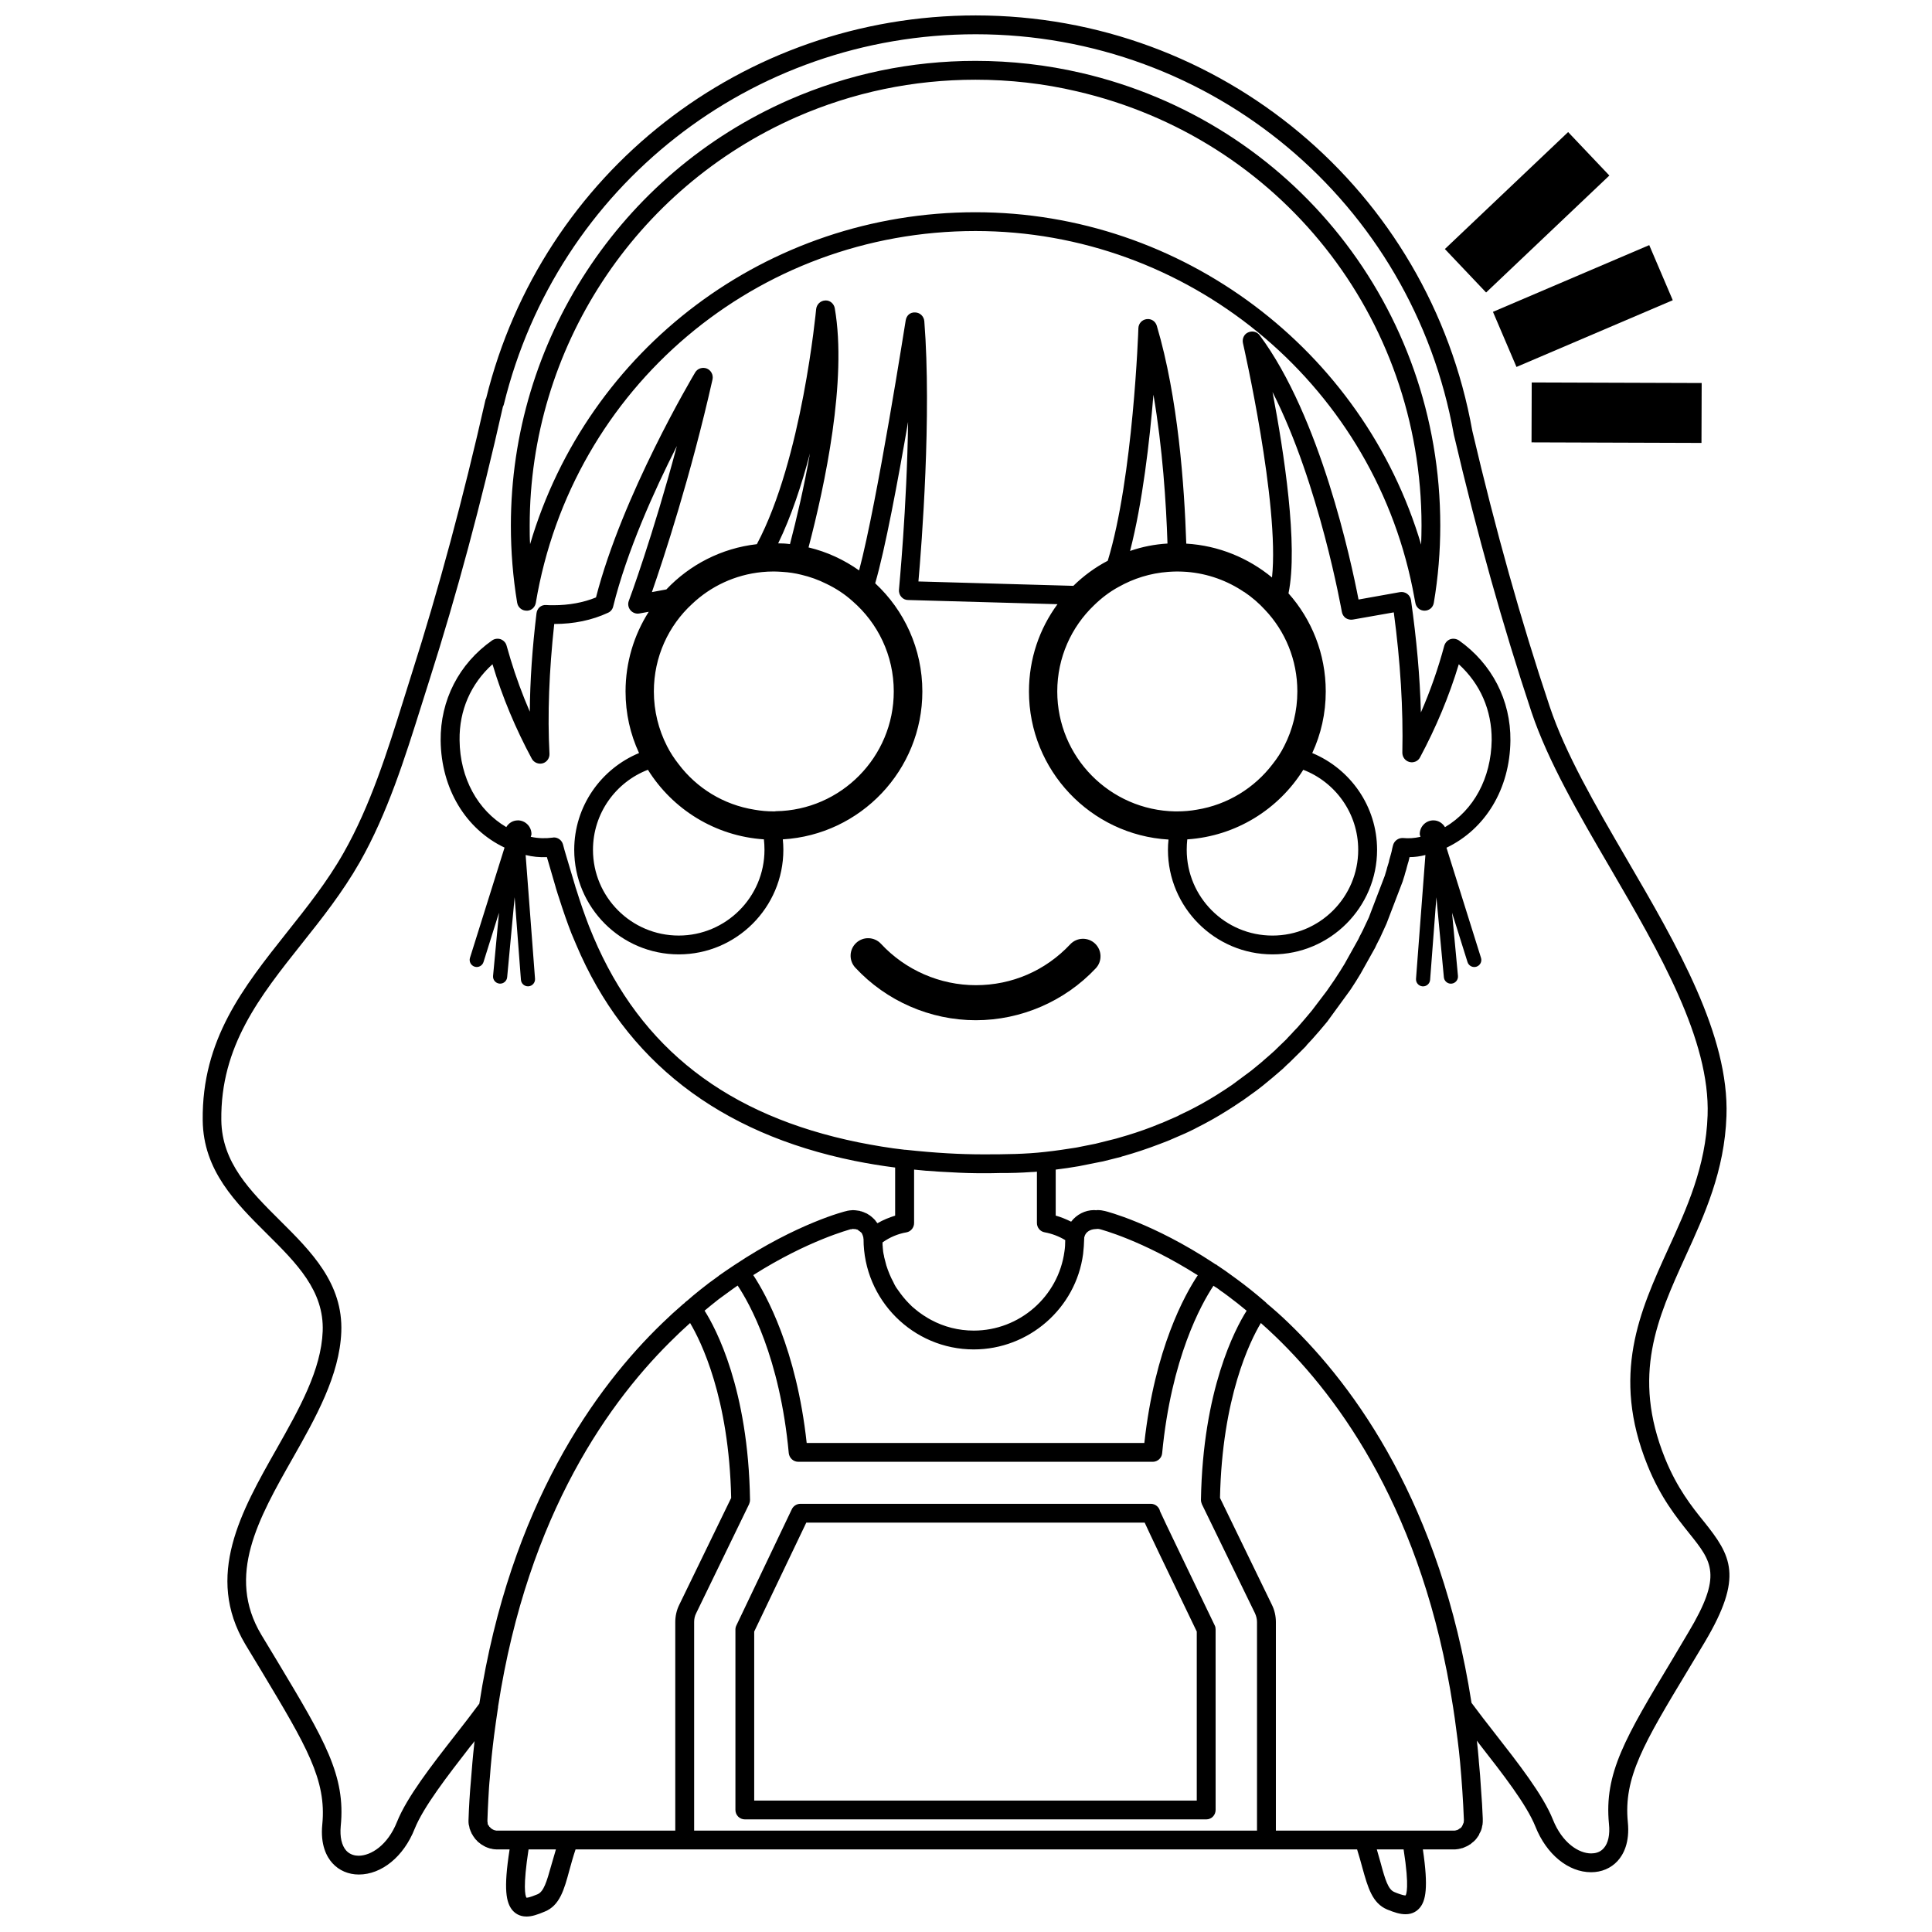 <?xml version="1.0" encoding="UTF-8"?>
<!-- Uploaded to: ICON Repo, www.svgrepo.com, Generator: ICON Repo Mixer Tools -->
<svg width="800px" height="800px" version="1.1" viewBox="144 144 512 512" xmlns="http://www.w3.org/2000/svg">
 <defs>
  <clipPath id="a">
   <path d="m197 148.09h406v503.81h-406z"/>
  </clipPath>
 </defs>
 <g clip-path="url(#a)">
  <path d="m595.53 547.21c-3.176-3.93-7.098-8.867-10.277-16.727-8.918-22.066-1.965-37.23 5.344-53.352 5.141-11.234 10.43-22.824 10.934-37.383 0.754-21.41-13.047-45.141-26.449-68.113-8.363-14.359-16.223-27.91-20.402-40.406-7.609-22.723-14.309-46.652-20.504-73.051-11.395-63.785-66.715-110.09-131.61-110.09-61.664 0-114.97 41.715-129.73 101.47-0.145 0.203-0.203 0.453-0.25 0.707-5.793 25.594-12.344 49.926-19.496 72.348l-2.117 6.75c-4.332 13.855-8.816 28.164-15.922 40.656-4.328 7.656-9.77 14.461-15.008 21.059-11.586 14.609-22.57 28.414-22.324 49.828 0.152 13.301 8.715 21.816 17.035 30.078 7.809 7.758 15.164 15.062 14.762 25.797-0.402 10.277-6.144 20.453-12.242 31.234-9.371 16.523-19.043 33.605-8.266 51.742l4.383 7.254c11.789 19.648 17.18 28.668 16.02 40.457-0.551 5.441 1.16 8.613 2.672 10.277 1.762 1.965 4.281 3.023 7.004 3.023 6.047 0 11.891-4.734 14.812-12.141 2.367-5.844 8.664-13.957 14.711-21.766 0.402-0.453 0.805-0.957 1.16-1.461-0.055 0.301-0.105 0.605-0.105 0.906-0.352 3.074-0.605 6.195-0.855 9.422-0.152 1.715-0.301 3.527-0.402 5.289-0.102 1.762-0.203 3.578-0.25 5.34v0.555c0 0.102 0.051 0.453 0.051 0.555 0.051 0.051 0.105 0.555 0.152 0.605 0 0.051 0.051 0.152 0.051 0.301 0 0.102 0.051 0.25 0.051 0.25 0.055 0.051 0.055 0.203 0.152 0.352 0 0.152 0.105 0.25 0.105 0.301 0 0 0 0.051 0.051 0.102 0 0.051 0 0.051 0.051 0.102 0 0.051 0.051 0.152 0.105 0.25 0 0.051 0.051 0.102 0.051 0.152l0.203 0.301 0.102 0.203c0.051 0.102 0.25 0.402 0.309 0.453 0.145 0.25 0.203 0.301 0.203 0.301 0.102 0.152 0.402 0.504 0.551 0.605 0.051 0.102 0.105 0.152 0.203 0.203v0.051c0.105 0.102 0.203 0.203 0.25 0.203 0.055 0.051 0.457 0.352 0.508 0.402 0.152 0.152 0.348 0.25 0.805 0.504 0.051 0.051 0.102 0.102 0.203 0.152h0.051c0.102 0.051 0.203 0.102 0.203 0.102l0.051 0.051c0.051 0.051 0.152 0.051 0.25 0.102 0.105 0.051 0.203 0.051 0.25 0.102l0.426 0.145c0.25 0.102 0.402 0.152 0.656 0.152 0 0.051 0.656 0.152 0.707 0.152 0.105 0 0.605 0.051 0.707 0.051h3.43c-1.664 10.629-0.91 14.105 0.75 16.121 0.656 0.754 1.812 1.664 3.727 1.664 1.461 0 2.922-0.504 4.836-1.309 3.981-1.613 5.144-5.793 6.551-11.035 0.457-1.664 0.957-3.477 1.613-5.441h28.918l154.21-0.004h23.988c0.551 1.762 1.004 3.375 1.406 4.887 1.461 5.238 2.625 9.371 6.555 11.035 1.965 0.805 3.426 1.258 4.887 1.258 1.914 0 3.074-0.906 3.727-1.664 1.605-1.863 2.367-5.34 0.855-15.516h8.566c0.195 0 0.348-0.051 0.855-0.102 0 0 0.102 0 0.203-0.051 0.145 0 0.348-0.051 0.398-0.102h0.105c0.102-0.051 0.301-0.102 0.402-0.102 0.051-0.051 0.555-0.203 0.605-0.25 0 0 0.051 0 0.102-0.051 0.105-0.051 0.25-0.102 0.352-0.152 0.051-0.051 0.102-0.051 0.102-0.051 0.055 0 0.105-0.051 0.203-0.102 0.152-0.102 0.309-0.152 0.402-0.25 0.055-0.051 0.105-0.051 0.152-0.102h0.051c0.051-0.051 0.105-0.051 0.152-0.102 0.051-0.051 0.102-0.051 0.102-0.102 0.105-0.051 0.152-0.152 0.258-0.203 0.145-0.152 0.348-0.301 0.453-0.352 0.051-0.102 0.203-0.203 0.301-0.301 0.051-0.051 0.105-0.102 0.203-0.203 0.051-0.152 0.203-0.301 0.309-0.352 0.051-0.152 0.102-0.203 0.145-0.25 0.055-0.102 0.203-0.25 0.309-0.453 0.051-0.051 0.102-0.152 0.152-0.203l0.074-0.297c0-0.051 0.051-0.051 0.102-0.152 0-0.051 0.055-0.102 0.105-0.203 0.051-0.102 0.102-0.203 0.102-0.203 0-0.051 0.055-0.051 0.055-0.102 0.051-0.152 0.145-0.301 0.145-0.352 0-0.051 0.152-0.453 0.152-0.504 0-0.051 0.051-0.152 0.051-0.25v-0.051s0-0.102 0.055-0.203c0-0.102 0-0.152 0.051-0.25 0.051-0.152 0.051-0.25 0.051-0.301l0.051-0.605v-0.602-0.051-0.25c-0.102-2.57-0.25-5.09-0.453-7.609-0.152-2.621-0.352-5.188-0.605-7.707v-0.152c-0.145-1.715-0.301-3.426-0.504-5.141 0.25 0.352 0.504 0.656 0.75 1.008 6.102 7.809 12.398 15.871 14.766 21.766 2.922 7.356 8.711 12.09 14.762 12.09 2.769 0 5.238-1.059 7.004-2.973 1.566-1.715 3.273-4.887 2.719-10.328-1.152-11.789 4.18-20.758 16.027-40.406l4.383-7.305c10.312-17.379 6.988-22.871-0.266-31.941zm-305.41 91.039c-1.258 4.484-2.016 7.055-3.68 7.758-0.656 0.25-2.168 0.906-2.922 0.906-0.352-0.555-0.953-2.973 0.555-12.797h7.25c-0.445 1.461-0.852 2.875-1.203 4.133zm4.637-9.117h-19.246c-0.152-0.051-0.402-0.102-0.605-0.152-0.152-0.051-0.25-0.152-0.402-0.203-0.102-0.102-0.352-0.25-0.402-0.25-0.051-0.102-0.051-0.102-0.152-0.203-0.055-0.051-0.055-0.051-0.105-0.102l-0.051-0.051h-0.051c0-0.102-0.055-0.051-0.055-0.051s-0.051-0.051-0.051-0.102c0-0.102-0.102-0.203-0.152-0.25-0.051-0.051-0.051-0.102-0.051-0.102h-0.102l-0.105-0.504v-0.051-0.051c0-0.051 0-0.203-0.051-0.301v-0.301-0.102c0.051-1.863 0.152-3.777 0.25-5.691 0.105-1.914 0.203-3.777 0.402-5.644 0.25-3.777 0.656-7.457 1.109-11.082 0.309-2.418 0.656-4.785 1.008-7.152 0.051-0.152 0.051-0.352 0.051-0.504 7.91-51.34 29.926-81.617 47.062-98.09 1.258-1.258 2.57-2.418 3.828-3.578 2.82 4.734 10.328 19.75 10.883 46.352l-13.754 28.312c-0.707 1.41-1.059 3.023-1.059 4.586v55.27zm33.199 0v-55.27c0-0.805 0.152-1.613 0.551-2.367l14.008-28.867c0.152-0.352 0.25-0.754 0.25-1.16-0.453-29.371-9.07-45.445-12.043-50.129 1.008-0.855 2.266-1.863 3.727-3.023 0.906-0.656 1.914-1.41 2.973-2.168 0.656-0.504 1.359-0.957 2.066-1.461 3.125 4.684 11.184 18.941 13.547 44.438 0.152 1.258 1.211 2.266 2.519 2.266h93.961c1.258 0 2.367-1.008 2.469-2.266 2.414-25.242 10.379-39.551 13.598-44.387 0.309 0.203 0.555 0.402 0.863 0.555 0.301 0.203 0.656 0.453 0.953 0.707 0.707 0.453 1.41 1.008 2.168 1.562 1.613 1.211 3.231 2.469 4.785 3.777v0.051c-3.023 4.785-11.586 20.906-12.086 50.078 0 0.402 0.102 0.805 0.25 1.16l14.055 28.867c0.348 0.754 0.551 1.562 0.551 2.367v55.27zm74.109-127.52c14.559 0 27.055-10.883 28.969-25.293 0.152-1.309 0.25-2.621 0.301-4.332v-0.102c0-0.051 0-0.051 0.055-0.102 0.25-1.211 1.457-2.016 2.918-2.066 0.055 0 0.555-0.051 0.605-0.051 0.203 0 0.402 0.051 0.656 0.102 0.105 0.051 11.035 2.82 25.852 12.191-3.43 5.141-11.391 19.398-14.16 44.438l-89.48 0.004c-2.719-24.887-10.781-39.348-14.16-44.488 14.609-9.27 25.746-12.09 25.746-12.141h0.203c0.152-0.051 0.352-0.051 0.402-0.102 0.203 0.051 0.656 0.051 0.754 0.051 0.102 0.051 0.453 0.152 0.551 0.152 0.152 0.152 0.453 0.402 0.656 0.504 0.055 0.051 0.309 0.301 0.402 0.352l0.152 0.301c0.051 0.102 0.152 0.402 0.203 0.504 0 0.051 0.051 0.152 0.051 0.25 0.051 0.051 0.051 0.102 0.051 0.102 0 0.152 0 0.301 0.055 0.453 0 16.125 13.098 29.273 29.219 29.273zm-120.85-140.2c-1.316 0-2.414 0.73-3.043 1.773-0.016-0.004-0.023-0.012-0.039-0.02-7.5-4.434-12.242-12.898-12.34-23.023-0.105-7.91 2.973-14.914 8.711-20.102 0 0.051 0.051 0.051 0.051 0.102 2.574 8.613 6.098 16.977 10.383 24.938 0.551 1.008 1.762 1.512 2.871 1.211 1.109-0.301 1.859-1.359 1.809-2.519-0.551-10.328-0.102-21.914 1.258-34.41 5.238 0 10.027-1.008 14.258-2.973 0.707-0.301 1.211-0.957 1.367-1.664 3.578-14.508 10.879-30.73 16.879-42.523-6.297 23.629-12.645 40.859-12.746 41.059-0.301 0.805-0.145 1.762 0.453 2.469 0.555 0.656 1.461 1.008 2.316 0.855l2.519-0.453c-3.879 6.098-6.144 13.352-6.144 21.109 0 5.844 1.258 11.336 3.578 16.324-10.078 4.18-17.18 14.105-17.18 25.645 0 15.266 12.395 27.711 27.711 27.711 15.266 0 27.711-12.445 27.711-27.711 0-0.957-0.051-1.863-0.145-2.769 20.605-1.211 36.98-18.34 36.98-39.195 0-11.285-4.785-21.512-12.496-28.668 2.625-8.969 6.047-27.305 8.715-42.773-0.309 22.773-2.418 44.184-2.418 44.488-0.051 0.656 0.152 1.359 0.605 1.863 0.453 0.555 1.109 0.855 1.812 0.855l39.594 1.109c-4.781 6.5-7.559 14.461-7.559 23.125 0 20.906 16.375 38.039 36.984 39.246-0.105 0.906-0.152 1.812-0.152 2.719 0 15.266 12.445 27.711 27.711 27.711 15.266 0 27.711-12.445 27.711-27.711 0-11.539-7.106-21.461-17.18-25.645 2.316-4.988 3.578-10.48 3.578-16.324 0-9.977-3.727-19.094-9.875-25.996 2.625-12.594-1.211-37.535-4.231-53.352 12.445 24.484 18.289 57.887 18.383 58.289 0.105 0.605 0.457 1.211 1.008 1.613 0.555 0.352 1.211 0.504 1.863 0.402l10.883-1.914c1.762 13.148 2.519 25.645 2.266 37.18 0 1.16 0.75 2.168 1.863 2.469 1.109 0.301 2.316-0.203 2.82-1.211 4.231-7.91 7.707-16.172 10.277-24.688 5.691 5.188 8.766 12.191 8.715 20.102-0.152 10.125-4.785 18.539-12.293 23.023-0.023 0.016-0.059 0.023-0.086 0.039-0.637-1.055-1.742-1.793-3.059-1.793-2 0-3.621 1.621-3.621 3.629 0 0.266 0.137 0.48 0.191 0.73-0.031 0-0.051 0.012-0.082 0.016-1.512 0.352-3.066 0.453-4.578 0.301-1.211-0.051-2.324 0.754-2.625 1.965 0 0-0.203 0.754-0.203 0.805l-0.152 0.754-0.145 0.555-0.352 1.258-0.152 0.555-0.102 0.504-0.203 0.656-0.25 0.805-0.152 0.605-0.309 1.008-0.145 0.504-3.93 10.277-0.301 0.805-1.566 3.324-0.352 0.707-0.504 0.957-0.352 0.754-3.375 6.047-0.25 0.453c-0.805 1.359-1.664 2.672-2.519 3.981l-0.301 0.453-1.914 2.769-0.457 0.605-3.523 4.637c-1.16 1.41-2.371 2.82-3.777 4.434l-1.113 1.16-0.402 0.453-1.059 1.109-0.402 0.453-2.719 2.621-0.348 0.352-1.41 1.258c-1.512 1.359-3.125 2.719-4.836 4.082l-5.09 3.777-0.453 0.301-1.664 1.109-0.555 0.352-1.41 0.906c-2.414 1.512-5.039 2.973-7.656 4.281l-0.453 0.203-1.664 0.805-0.555 0.301-4.031 1.762-0.555 0.203-2.117 0.855c-2.867 1.109-5.945 2.117-9.02 2.973l-0.559 0.168-5.441 1.359-4.785 0.957-0.555 0.102c-2.57 0.402-5.184 0.805-8.012 1.109-5.188 0.605-10.68 0.656-16.324 0.656-6.297 0-12.645-0.352-20.656-1.211h-0.203c-4.133-0.453-8.211-1.16-12.293-1.965-34.711-7.055-57.738-24.836-70.277-54.461l-1.16-2.82c-1.258-3.273-2.316-6.348-3.223-9.27l-0.352-1.059-0.152-0.555-0.203-0.656c0-0.051-0.145-0.504-0.145-0.504l-2.016-6.75c-0.301-0.957-0.555-1.914-0.805-2.871-0.301-1.109-1.309-1.863-2.414-1.863-0.105 0-0.258 0.051-0.352 0.051-1.863 0.25-3.828 0.203-5.691-0.203-0.031-0.004-0.059-0.016-0.09-0.02 0.055-0.246 0.191-0.465 0.191-0.727-0.012-2.004-1.637-3.629-3.633-3.629zm64.73-65.809c1.008-0.102 2.066-0.152 3.125-0.152 0.754 0 1.516 0.051 2.266 0.102 1.715 0.102 3.375 0.352 4.988 0.754 2.367 0.555 4.586 1.359 6.699 2.418 2.519 1.211 4.836 2.719 6.902 4.586 6.699 5.793 10.934 14.359 10.934 23.93 0 17.332-13.961 31.488-31.234 31.738-0.203 0.051-0.352 0.051-0.555 0.051-1.762 0-3.473-0.152-5.141-0.453-8.211-1.309-15.316-5.742-20.102-12.09-1.152-1.461-2.211-3.074-3.074-4.785-2.211-4.332-3.473-9.27-3.473-14.461 0-9.168 3.879-17.434 10.125-23.176 4.934-4.684 11.383-7.754 18.539-8.461zm4.281-7.609c3.473-7.152 6.246-15.566 8.414-23.832-1.562 9.02-3.578 17.48-5.289 24.031-1.059-0.148-2.066-0.199-3.125-0.199zm-3.629 81.215c0 12.543-10.227 22.723-22.727 22.723-12.539 0-22.723-10.176-22.723-22.723 0-9.672 6.047-17.938 14.559-21.211 6.5 10.43 17.785 17.582 30.738 18.438 0.102 0.91 0.152 1.816 0.152 2.773zm93.859-69.676c3.926-2.215 8.363-3.629 13.098-3.981 0.805-0.051 1.613-0.102 2.418-0.102 0.855 0 1.762 0.051 2.57 0.102 5.594 0.453 10.781 2.367 15.164 5.34h0.051c2.016 1.359 3.883 2.973 5.496 4.734 5.34 5.644 8.559 13.25 8.559 21.613 0 5.188-1.258 10.125-3.473 14.461-0.855 1.715-1.914 3.324-3.074 4.785-4.785 6.297-11.941 10.781-20.102 12.09-1.664 0.301-3.426 0.453-5.184 0.453l-0.508 0.004c-17.324-0.301-31.285-14.41-31.285-31.789 0-8.969 3.727-17.078 9.73-22.824 1.957-1.914 4.121-3.578 6.539-4.887zm3.023-9.523c3.324-12.848 5.188-29.172 6.195-41.414 2.414 14.055 3.375 28.719 3.723 39.449-3.418 0.203-6.742 0.859-9.918 1.965zm15.164 76.43c12.949-0.855 24.238-8.012 30.738-18.438 8.508 3.273 14.559 11.539 14.559 21.211 0 12.543-10.176 22.723-22.723 22.723-12.543 0-22.723-10.176-22.723-22.723 0-0.961 0.051-1.867 0.148-2.773zm-74.41 104.14c1.152-0.203 2.012-1.258 2.012-2.469v-14.156c1.062 0.102 2.121 0.203 3.125 0.301 1.258 0.102 2.469 0.152 3.68 0.25 0.953 0.051 1.914 0.102 2.871 0.152 1.512 0.102 3.023 0.152 4.484 0.203 1.461 0.051 2.871 0.051 4.332 0.051s2.867 0 4.281-0.051c1.41 0 2.871 0 4.281-0.051 1.316-0.051 2.625-0.102 3.93-0.203 0.555 0 1.059-0.051 1.566-0.102v13.602c0 1.211 0.855 2.266 2.062 2.469 1.914 0.352 3.777 1.059 5.441 2.066 0 1.008-0.051 2.016-0.203 2.973-1.605 11.992-11.941 21.008-24.031 21.008-4.086 0-7.91-1.008-11.285-2.82-0.555-0.301-1.109-0.605-1.613-0.957-0.301-0.152-0.551-0.352-0.855-0.555-0.551-0.352-1.109-0.805-1.664-1.258-0.598-0.453-1.203-1.008-1.715-1.562-1.109-1.109-2.066-2.316-2.973-3.629-0.504-0.656-0.906-1.359-1.211-2.066-0.75-1.359-1.359-2.871-1.863-4.434-0.203-0.754-0.398-1.512-0.598-2.316v-0.152c-0.203-0.754-0.309-1.512-0.352-2.316v-0.203c-0.051-0.25-0.051-0.504-0.051-0.805v-0.301c1.914-1.359 4.027-2.266 6.348-2.668zm132.25 175.73c-0.754 0-2.266-0.605-2.973-0.906-1.613-0.656-2.418-3.223-3.633-7.758-0.301-1.109-0.656-2.266-1.004-3.527h7.098c1.617 10.277 0.66 12.039 0.512 12.191zm15.414-19.297s-0.051 0.051-0.051 0.102c-0.102 0.152-0.203 0.453-0.203 0.504l-0.25 0.453-0.051 0.102c-0.055 0.051-0.152 0.152-0.258 0.25-0.051 0-0.051 0.051-0.051 0.051-0.203 0.102-0.402 0.203-0.551 0.352-0.055 0.051-0.105 0.051-0.203 0.102-0.055 0-0.055 0-0.105 0.051-0.102 0.051-0.203 0.051-0.301 0.051l-0.055 0.051h-0.051c-0.102 0-0.203 0.051-0.301 0.051h-47.344v-55.27c0-1.562-0.348-3.176-1.059-4.586l-13.75-28.312c0.551-26.602 7.961-41.562 10.828-46.352 1.258 1.109 2.57 2.316 3.883 3.578 17.078 16.426 39.145 46.805 47.055 98.191 0.152 1.008 0.301 2.016 0.453 3.023 0.504 3.828 1.059 7.656 1.41 11.637 0.453 4.988 0.805 10.125 1.008 15.266-0.004 0.102-0.055 0.605-0.055 0.707zm59.551-50.434-4.332 7.305c-12.395 20.605-18.035 30.027-16.723 43.48 0.301 2.82-0.203 5.141-1.41 6.449-1.008 1.16-2.367 1.359-3.324 1.359-3.269 0-7.656-2.769-10.125-8.969-2.625-6.551-9.168-14.914-15.469-22.973-2.117-2.672-4.18-5.391-6.098-7.961-8.211-52.547-30.883-83.734-48.465-100.66-1.965-1.914-3.926-3.629-5.789-5.188-0.152-0.152-0.258-0.301-0.402-0.402-2.719-2.367-5.289-4.383-7.559-6.047-2.172-1.613-4.031-2.922-5.289-3.727-0.055-0.051-0.055-0.102-0.105-0.102-0.051-0.051-0.152-0.102-0.203-0.051l-0.504-0.352c-16.07-10.578-28.363-13.703-28.824-13.805-0.598-0.152-1.258-0.25-1.914-0.25-0.203 0-0.453 0-0.301 0.051-0.051 0-0.605-0.051-0.656-0.051-2.418 0-4.691 1.211-6.098 3.074-1.316-0.656-2.672-1.211-4.086-1.613v-12.191c2.066-0.25 4.133-0.555 6.152-0.906l0.504-0.102 5.039-1.008 0.805-0.152 4.836-1.211c0-0.051 0.605-0.203 0.605-0.203 3.223-0.906 6.398-1.965 9.672-3.223 0.656-0.25 1.359-0.504 1.965-0.754l0.605-0.25 4.18-1.812s0.605-0.301 0.656-0.301l1.762-0.855 0.457-0.25c2.719-1.359 5.441-2.871 8.16-4.586l1.656-1.059s0.457-0.25 0.457-0.301l1.512-1.008 0.551-0.352 3.43-2.469 0.402-0.301 1.562-1.211c1.715-1.41 3.375-2.769 5.144-4.332l1.309-1.258 0.402-0.352 3.066-3.023 1.359-1.359 0.352-0.453 1.359-1.461c1.309-1.461 2.57-2.922 3.981-4.637l5.945-8.16 0.352-0.504c0.906-1.359 1.762-2.719 2.57-4.082 0-0.051 0.309-0.504 0.309-0.555l3.523-6.297 0.352-0.754 0.508-1.008 0.398-0.754 1.77-3.879 4.281-11.184 0.152-0.504 0.352-1.109 0.145-0.555 0.309-1.008 0.152-0.605 0.25-0.906 0.203-0.656 0.203-0.855s0-0.102 0.051-0.25c1.41 0 2.82-0.203 4.18-0.555 0.012 0 0.02-0.004 0.031-0.004l-2.488 32.789c-0.086 1.039 0.691 1.934 1.723 2.016 0.051 0 0.102 0.004 0.145 0.004 0.973 0 1.789-0.75 1.867-1.734l1.664-21.879 1.98 21.199c0.09 0.973 0.91 1.703 1.867 1.703 0.059 0 0.109-0.004 0.176-0.012 1.027-0.098 1.785-1.012 1.691-2.047l-1.566-16.742 4.098 13.074c0.312 0.988 1.367 1.543 2.352 1.23 0.988-0.312 1.543-1.367 1.223-2.352l-9.145-29.18c10.312-4.941 16.797-15.562 16.941-28.395 0.105-10.68-4.887-20.355-13.652-26.551-0.707-0.453-1.562-0.555-2.316-0.301-0.75 0.301-1.309 0.906-1.562 1.715-1.613 5.996-3.68 11.941-6.195 17.684-0.25-9.473-1.152-19.445-2.621-29.773-0.105-0.656-0.453-1.258-1.008-1.664-0.555-0.402-1.211-0.555-1.914-0.453l-10.984 1.965c-1.969-10.176-10.133-48.465-26.199-70.031-0.711-0.957-1.969-1.258-3.074-0.754-1.059 0.453-1.613 1.664-1.359 2.82 0.102 0.453 9.77 42.824 7.703 62.121-6.242-5.141-14.105-8.465-22.723-8.969-0.504-15.367-2.168-38.742-7.809-57.738-0.352-1.16-1.41-1.914-2.672-1.762-1.258 0.152-2.168 1.16-2.211 2.418 0 0.453-1.367 39.551-8.113 61.617-3.375 1.762-6.449 4.031-9.117 6.648l-41.059-1.16c0.855-9.672 3.527-43.934 1.562-68.973-0.102-1.258-1.109-2.266-2.367-2.316-1.461-0.102-2.367 0.855-2.57 2.117-0.105 0.504-7.508 48.012-12.344 66.25-3.981-2.82-8.508-4.938-13.402-6.098 4.332-16.473 10.277-44.336 6.953-63.379-0.203-1.211-1.309-2.168-2.519-2.066-1.258 0.051-2.262 1.008-2.414 2.266-0.051 0.453-3.727 39.852-15.719 62.32-9.371 1.059-17.785 5.441-23.98 11.992l-3.828 0.707c3.066-8.816 10.328-30.832 16.066-56.375 0.25-1.211-0.402-2.418-1.512-2.871-1.16-0.453-2.469 0-3.074 1.008-0.805 1.359-19.297 32.496-26.301 59.652-3.324 1.359-7.152 2.066-11.285 2.066-0.656 0-1.309 0-1.914-0.051-1.41-0.102-2.414 0.906-2.57 2.215-1.109 9.168-1.715 17.887-1.77 26.047-1.965-4.535-3.672-9.168-5.09-13.855-0.348-1.211-0.707-2.418-1.059-3.629-0.203-0.805-0.805-1.41-1.562-1.715-0.754-0.25-1.613-0.152-2.266 0.301-8.816 6.195-13.754 15.871-13.652 26.551 0.152 12.797 6.648 23.477 16.93 28.363h0.004l-9.16 29.207c-0.309 0.988 0.246 2.039 1.234 2.352 0.988 0.312 2.039-0.242 2.352-1.23l4.102-13.074-1.57 16.742c-0.102 1.031 0.66 1.949 1.691 2.047 0.059 0.004 0.117 0.012 0.176 0.012 0.957 0 1.773-0.73 1.867-1.703l1.98-21.199 1.668 21.879c0.07 0.984 0.898 1.734 1.863 1.734 0.051 0 0.098 0 0.145-0.004 1.031-0.082 1.805-0.977 1.727-2.016l-2.488-32.777c1.809 0.449 3.723 0.648 5.633 0.551 0.105 0.402 0.25 0.855 0.402 1.359l1.863 6.398 0.152 0.555 0.301 0.957s0.152 0.453 0.152 0.504l0.301 0.906c1.109 3.477 2.168 6.551 3.324 9.523l1.258 2.973c13 30.781 37.887 50.027 73.809 57.332 3.523 0.707 7.152 1.309 10.73 1.762v12.746c-1.613 0.504-3.231 1.16-4.691 2.016-0.051-0.102-0.203-0.25-0.25-0.301l-0.402-0.555c-0.102-0.102-0.301-0.301-0.402-0.402l-0.504-0.453c-0.051-0.051-0.402-0.301-0.504-0.402-0.055 0-0.105-0.051-0.203-0.102-0.105-0.102-0.309-0.203-0.457-0.301-0.051-0.051-0.398-0.203-0.453-0.203-0.25-0.102-0.453-0.203-0.551-0.25-0.055 0-0.105-0.051-0.203-0.051-0.152-0.102-0.352-0.152-0.508-0.152-0.203-0.102-0.402-0.152-0.605-0.152-0.102 0-0.598-0.102-0.707-0.102l-0.754-0.051c-0.203 0-0.348 0.051-0.551 0.051-0.25 0-0.453 0.051-0.453 0.051-0.105 0-0.656 0.102-0.754 0.152-0.152 0-13 3.223-29.574 14.258-0.301 0.203-0.605 0.402-0.906 0.605-1.059 0.707-2.168 1.461-3.231 2.215-0.051 0-0.102 0.102-0.102 0.102-1.863 1.309-3.527 2.57-4.887 3.68-1.41 1.109-2.519 2.066-3.375 2.82l-0.457 0.352c-0.145 0.152-0.301 0.25-0.398 0.402-0.152 0.102-0.309 0.203-0.457 0.352-1.762 1.512-3.523 3.125-5.34 4.887-17.582 16.93-40.355 48.215-48.516 100.86-2.016 2.719-4.18 5.543-6.402 8.363-6.297 8.062-12.797 16.426-15.418 22.973-2.469 6.195-6.902 8.969-10.184 8.969-0.906 0-2.262-0.25-3.269-1.359-1.211-1.359-1.715-3.629-1.461-6.449 1.359-13.453-4.289-22.871-16.68-43.527l-4.379-7.254c-9.324-15.617-0.754-30.73 8.309-46.703 6.144-10.832 12.445-22.016 12.902-33.504 0.504-12.898-8.016-21.363-16.227-29.523-7.961-7.91-15.418-15.367-15.566-26.602-0.25-19.648 10.227-32.797 21.262-46.703 5.344-6.699 10.883-13.703 15.422-21.664 7.356-12.949 11.941-27.559 16.375-41.664l2.117-6.699c7.152-22.418 13.703-46.754 19.445-72.348 0.102-0.203 0.203-0.402 0.25-0.605 14.164-57.75 65.551-98.105 125.05-98.105 62.473 0 115.73 44.535 126.71 106.1 6.246 26.652 13 50.734 20.605 73.605 4.383 13 12.395 26.801 20.906 41.363 13 22.32 26.449 45.445 25.738 65.445-0.453 13.551-5.543 24.688-10.48 35.469-7.453 16.375-15.164 33.25-5.441 57.281 3.43 8.516 7.664 13.754 11.035 17.984 6.106 7.609 8.879 11.086-0.191 26.25z"/>
 </g>
 <path d="m402.61 414.37c11.984 0 23.574-5.019 31.781-13.758 1.758-1.867 1.656-4.812-0.207-6.566-1.875-1.754-4.812-1.664-6.566 0.211-6.559 6.984-15.438 10.828-25.008 10.828-9.512 0-18.668-3.996-25.141-10.969-1.75-1.879-4.684-1.988-6.566-0.242-1.879 1.742-1.988 4.68-0.242 6.559 8.227 8.859 19.863 13.938 31.949 13.938z"/>
 <path d="m430.48 163.31c-9.117-2.117-18.488-3.176-27.961-3.176-17.129 0-33.754 3.477-49.422 10.328-44.793 19.652-73.711 63.934-73.711 112.8 0 6.902 0.555 13.754 1.664 20.453 0.055 0.203 0.105 0.402 0.152 0.555 0.402 0.957 1.309 1.562 2.316 1.562h0.309c1.109-0.102 1.965-0.957 2.168-2.066 9.562-57.082 58.582-98.543 116.52-98.543 56.023 0 104.74 39.801 115.82 94.617 0.25 1.309 0.504 2.621 0.75 3.93 0.203 1.211 1.211 2.066 2.418 2.066 1.258 0 2.266-0.855 2.469-2.066 1.152-6.75 1.715-13.652 1.715-20.504 0.008-57.641-39.137-106.96-95.211-119.96zm90.129 125c-15.316-51.59-63.379-88.066-118.09-88.066-55.27 0-102.78 36.223-118.04 87.965-0.105-1.613-0.105-3.273-0.105-4.938 0-46.906 27.762-89.375 70.734-108.27 15.012-6.551 30.938-9.875 47.41-9.875 9.07 0 18.086 1.008 26.852 3.074 53.766 12.445 91.348 59.801 91.348 115.07 0 1.715-0.051 3.375-0.102 5.039z"/>
 <path d="m451.44 544.54c-0.25-1.16-1.258-2.016-2.469-2.016h-92.852c-1.008 0-1.914 0.605-2.316 1.512-0.402 0.855-8.969 18.844-14.66 30.73-0.152 0.301-0.25 0.707-0.25 1.059v47.812c0 1.41 1.109 2.519 2.519 2.519h122.27c1.367 0 2.469-1.109 2.469-2.519l-0.004-47.812c0-0.352-0.051-0.754-0.25-1.109-5.543-11.535-14.059-29.168-14.461-30.176zm9.723 76.629h-117.29v-44.789c1.965-4.133 11.133-23.277 13.801-28.867h89.68c1.309 2.871 4.731 10.078 13.801 28.867v44.789z"/>
 <path d="m559.57 179 10.926 11.516-32.664 30.996-10.926-11.516z"/>
 <path d="m587.3 223.56-41.418 17.684-6.234-14.602 41.418-17.684z"/>
 <path d="m594.91 261.38-45.039-0.148 0.051-15.875 45.039 0.148z"/>
</svg>